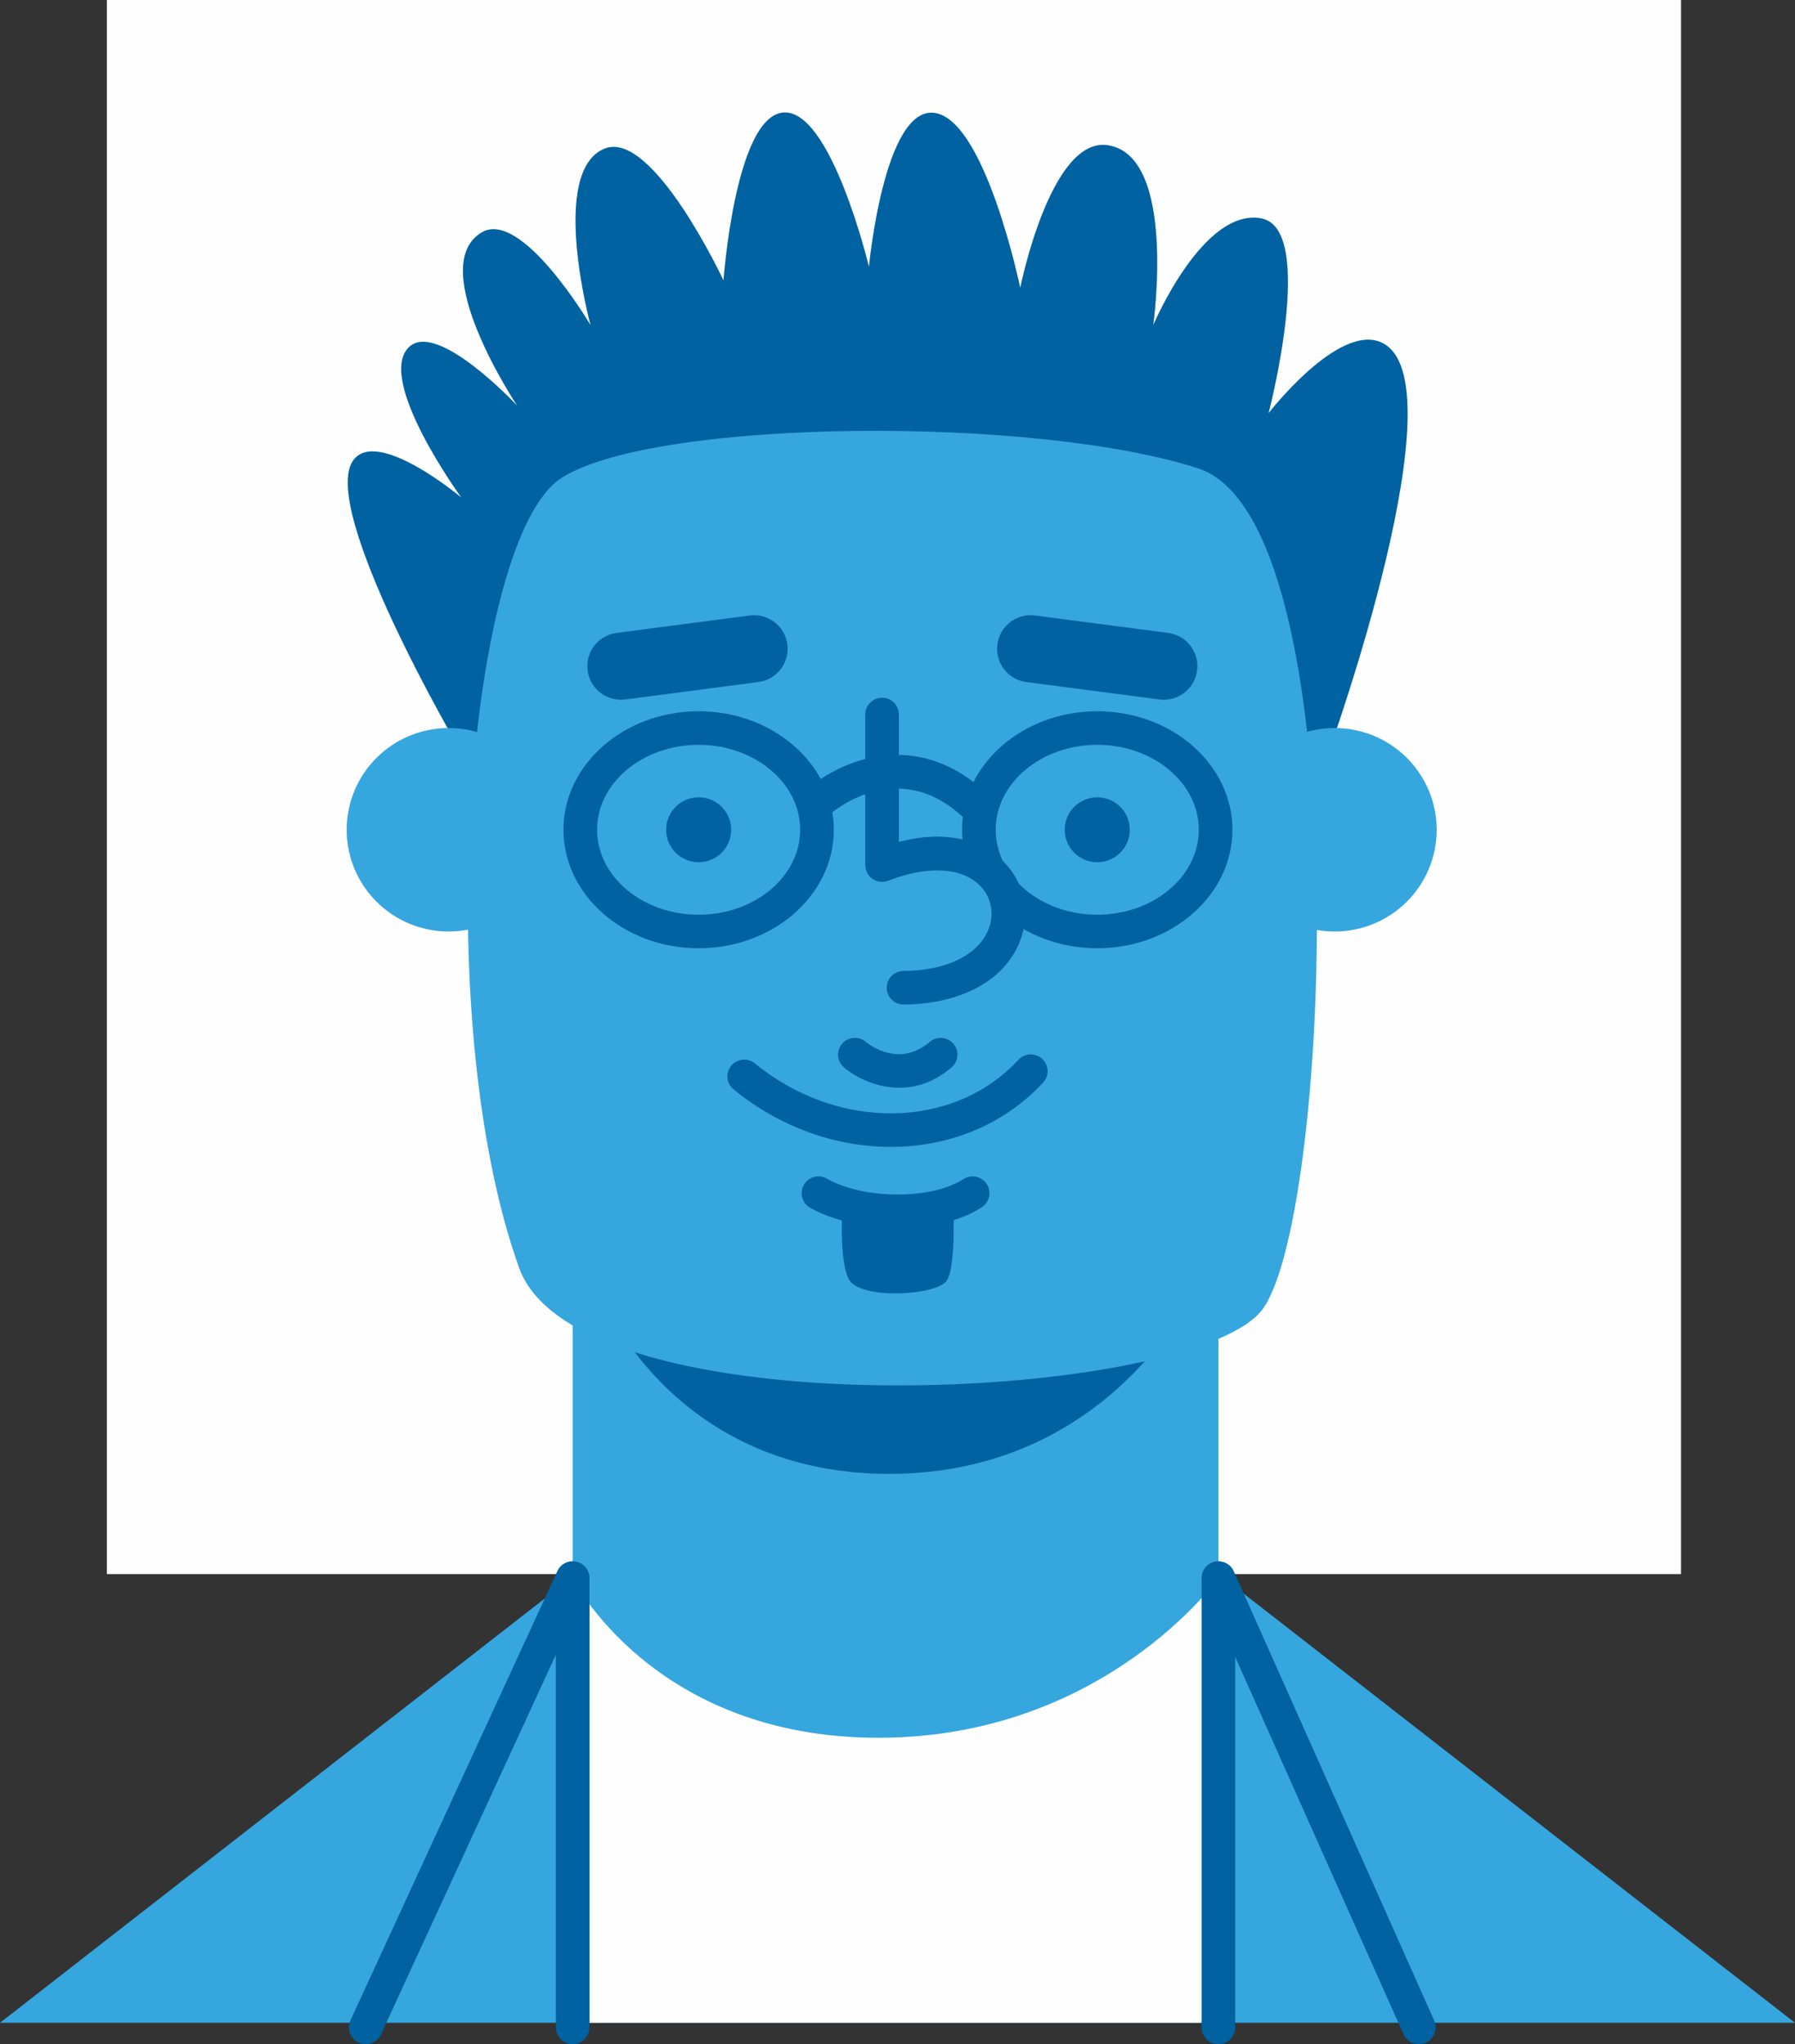 <?xml version="1.0" encoding="UTF-8"?>
<svg width="252px" height="287px" viewBox="0 0 252 287" version="1.1" xmlns="http://www.w3.org/2000/svg" xmlns:xlink="http://www.w3.org/1999/xlink">
    <rect x="0" y="0" width="252" height="287" fill="#333333" stroke="none"/>
    <title>Square_Face</title>
    <g id="Page-1" stroke="none" stroke-width="1" fill="none" fill-rule="evenodd">
        <g id="Face-Shape-Module-Desktop-Square" transform="translate(-834, -235)">
            <g id="Square_Face" transform="translate(834, 235)">
                <polygon id="Fill-1" fill="#FEFEFE" points="15 221 236 221 236 0 15 0"></polygon>
                <polygon id="Fill-2" fill="#36A6DE" points="80.882 221 0 284 252 284 171.073 221"></polygon>
                <polygon id="Fill-3" fill="#FEFEFE" points="81 284 172 284 172 221 81 221"></polygon>
                <g id="Group-52" transform="translate(48, 15)">
                    <path d="M138.673,90.187 C138.673,90.187 157.337,38.174 145.917,33.07 C139.859,30.364 130.101,43.002 130.101,43.002 C130.101,43.002 136.865,17.094 129.058,15.655 C120.865,14.146 113.909,30.633 113.909,30.633 C113.909,30.633 117.268,6.794 107.495,5.382 C99.453,4.22 95.232,25.408 95.232,25.408 C95.232,25.408 90.362,1.903 83.237,0.854 C76.115,-0.195 73.991,22.447 73.991,22.447 C73.991,22.447 68.573,-0.179 61.775,0.82 C55.179,1.785 53.572,24.361 53.572,24.361 C53.572,24.361 43.625,3.118 36.874,5.863 C29.04,9.05 34.9,30.633 34.9,30.633 C34.9,30.633 25.227,14.222 19.585,17.648 C11.604,22.495 24.602,41.95 24.602,41.95 C24.602,41.95 13.346,29.857 9.385,33.759 C4.742,38.334 16.75,54.837 16.75,54.837 C16.75,54.837 4.982,44.976 1.601,49.612 C-3.318,56.362 16.518,90.187 16.518,90.187" id="Fill-4" fill="#0062A1"></path>
                    <path d="M123.053,206.558 C123.053,206.558 107.042,228.984 75.314,228.984 C43.583,228.984 32.397,206.558 32.397,206.558 L32.397,99.347 L123.053,99.347 L123.053,206.558 Z" id="Fill-6" fill="#36A6DE"></path>
                    <path d="M118.429,168.16 C118.429,168.16 106.571,191.933 76.819,191.933 C47.067,191.933 37.022,168.16 37.022,168.16 L37.022,92.947 L118.429,92.947 L118.429,168.16 Z" id="Fill-8" fill="#0062A1"></path>
                    <path d="M29.3,101.499 C29.3,109.388 22.891,115.783 14.986,115.783 C7.078,115.783 0.67,109.388 0.67,101.499 C0.67,93.611 7.078,87.216 14.986,87.216 C22.891,87.216 29.3,93.611 29.3,101.499" id="Fill-10" fill="#36A6DE"></path>
                    <path d="M30.914,52.043 C17.56,60.365 12.195,127.603 24.875,163.001 C33.067,185.871 117.517,182.038 128.893,169.264 C138.829,158.102 142.998,58.178 120.218,50.765 C97.438,43.35 44.266,43.721 30.914,52.043" id="Fill-12" fill="#36A6DE"></path>
                    <path d="M77.06,146.024 C69.457,146.024 61.576,143.342 54.986,137.946 C53.977,137.123 53.832,135.638 54.659,134.631 C55.484,133.626 56.973,133.482 57.979,134.305 C69.637,143.849 85.887,143.626 94.972,133.8 C95.858,132.84 97.352,132.782 98.308,133.663 C99.268,134.547 99.328,136.037 98.443,136.992 C92.891,143 85.131,146.024 77.06,146.024" id="Fill-14" fill="#0062A1"></path>
                    <path d="M78.158,157.401 C73.513,157.401 68.87,156.354 65.734,154.566 C64.601,153.922 64.209,152.484 64.857,151.353 C65.502,150.225 66.944,149.831 68.077,150.478 C73.255,153.428 82.759,153.465 87.262,150.546 C88.359,149.839 89.816,150.151 90.527,151.24 C91.236,152.331 90.925,153.791 89.832,154.498 C86.722,156.512 82.438,157.401 78.158,157.401" id="Fill-16" fill="#0062A1"></path>
                    <path d="M70.297,153.973 C70.297,153.973 69.72,161.548 71.124,164.535 C72.539,167.538 83.459,166.918 84.898,164.819 C86.339,162.721 85.786,153.089 85.786,153.089" id="Fill-18" fill="#0062A1"></path>
                    <path d="M54.648,101.499 C54.648,104.016 52.603,106.056 50.081,106.056 C47.559,106.056 45.515,104.016 45.515,101.499 C45.515,98.983 47.559,96.943 50.081,96.943 C52.603,96.943 54.648,98.983 54.648,101.499" id="Fill-20" fill="#0062A1"></path>
                    <path d="M110.609,101.499 C110.609,104.016 108.564,106.056 106.042,106.056 C103.52,106.056 101.476,104.016 101.476,101.499 C101.476,98.983 103.52,96.943 106.042,96.943 C108.564,96.943 110.609,98.983 110.609,101.499" id="Fill-22" fill="#0062A1"></path>
                    <line x1="39.178" y1="78.534" x2="57.855" y2="76.086" id="Fill-24" fill="#7B54A2"></line>
                    <path d="M39.172,83.246 C36.837,83.246 34.808,81.518 34.498,79.147 C34.158,76.567 35.978,74.201 38.563,73.864 L57.24,71.416 C59.804,71.064 62.197,72.891 62.537,75.473 C62.877,78.053 61.056,80.419 58.471,80.759 L39.794,83.204 C39.586,83.233 39.378,83.246 39.172,83.246" id="Fill-26" fill="#0062A1"></path>
                    <line x1="115.381" y1="78.534" x2="96.704" y2="76.086" id="Fill-28" fill="#7B54A2"></line>
                    <path d="M115.387,83.246 C115.182,83.246 114.973,83.233 114.765,83.204 L96.088,80.759 C93.503,80.419 91.682,78.053 92.022,75.473 C92.362,72.891 94.747,71.069 97.319,71.416 L115.996,73.864 C118.581,74.201 120.402,76.567 120.062,79.147 C119.751,81.518 117.722,83.246 115.387,83.246" id="Fill-30" fill="#0062A1"></path>
                    <path d="M72.015,133.072 C72.015,133.072 78.036,138.229 84.057,133.072" id="Fill-32" fill="#7B54A2"></path>
                    <path d="M78.248,137.718 C74.91,137.718 72.017,136.178 70.478,134.86 C69.487,134.011 69.374,132.525 70.225,131.537 C71.068,130.556 72.552,130.437 73.54,131.274 C74.009,131.663 78.219,134.965 82.52,131.284 C83.511,130.437 84.999,130.548 85.848,131.537 C86.696,132.525 86.583,134.011 85.595,134.86 C83.134,136.966 80.583,137.718 78.248,137.718" id="Fill-34" fill="#0062A1"></path>
                    <path d="M153.695,101.499 C153.695,109.388 147.287,115.783 139.379,115.783 C131.474,115.783 125.066,109.388 125.066,101.499 C125.066,93.611 131.474,87.216 139.379,87.216 C147.287,87.216 153.695,93.611 153.695,101.499" id="Fill-36" fill="#36A6DE"></path>
                    <path d="M3.342,272 C3.012,272 2.678,271.932 2.356,271.784 C1.173,271.24 0.654,269.844 1.199,268.661 L30.253,205.575 C30.717,204.565 31.818,204.013 32.901,204.258 C33.984,204.494 34.759,205.451 34.759,206.558 L34.759,269.644 C34.759,270.946 33.7,272 32.398,272 C31.094,272 30.037,270.946 30.037,269.644 L30.037,217.326 L5.487,270.627 C5.091,271.493 4.235,272 3.342,272" id="Fill-38" fill="#0062A1"></path>
                    <path d="M151.192,272 C150.288,272 149.426,271.479 149.033,270.601 L125.413,217.644 L125.413,269.644 C125.413,270.946 124.356,272 123.052,272 C121.75,272 120.691,270.946 120.691,269.644 L120.691,206.558 C120.691,205.446 121.471,204.484 122.562,204.252 C123.642,204.024 124.757,204.584 125.21,205.601 L153.347,268.687 C153.877,269.875 153.342,271.266 152.151,271.795 C151.84,271.934 151.513,272 151.192,272" id="Fill-40" fill="#0062A1"></path>
                    <path d="M88.545,100.128 C87.981,100.128 87.412,99.926 86.962,99.518 C77.7,91.143 68.672,99.163 68.293,99.508 C67.333,100.386 65.842,100.317 64.959,99.36 C64.082,98.406 64.14,96.923 65.096,96.042 C69.386,92.085 80.145,86.994 90.132,96.026 C91.099,96.899 91.172,98.39 90.295,99.355 C89.829,99.868 89.188,100.128 88.545,100.128" id="Fill-42" fill="#0062A1"></path>
                    <path d="M50.081,89.572 C42.221,89.572 35.826,94.923 35.826,101.499 C35.826,108.078 42.221,113.426 50.081,113.426 C57.942,113.426 64.337,108.078 64.337,101.499 C64.337,94.923 57.942,89.572 50.081,89.572 M50.081,118.138 C39.618,118.138 31.104,110.673 31.104,101.499 C31.104,92.325 39.618,84.86 50.081,84.86 C60.545,84.86 69.059,92.325 69.059,101.499 C69.059,110.673 60.545,118.138 50.081,118.138" id="Fill-44" fill="#0062A1"></path>
                    <path d="M106.042,89.572 C98.182,89.572 91.787,94.923 91.787,101.499 C91.787,108.078 98.182,113.426 106.042,113.426 C113.903,113.426 120.298,108.078 120.298,101.499 C120.298,94.923 113.903,89.572 106.042,89.572 M106.042,118.138 C95.579,118.138 87.065,110.673 87.065,101.499 C87.065,92.325 95.579,84.86 106.042,84.86 C116.506,84.86 125.02,92.325 125.02,101.499 C125.02,110.673 116.506,118.138 106.042,118.138" id="Fill-46" fill="#0062A1"></path>
                    <path d="M78.848,123.68 C100.89,123.507 96.748,98.309 75.836,106.46 L75.836,85.317" id="Fill-48" fill="#36A6DE"></path>
                    <path d="M78.848,126.036 C77.552,126.036 76.497,124.995 76.487,123.699 C76.476,122.397 77.525,121.335 78.829,121.324 C84.803,121.277 89.251,119.134 90.727,115.595 C91.644,113.394 91.209,111.001 89.588,109.35 C87.048,106.76 82.229,106.5 76.695,108.653 C75.968,108.937 75.146,108.842 74.505,108.403 C73.86,107.964 73.475,107.238 73.475,106.46 L73.475,85.317 C73.475,84.018 74.532,82.961 75.836,82.961 C77.14,82.961 78.197,84.018 78.197,85.317 L78.197,103.207 C86.708,100.97 91.288,104.343 92.964,106.055 C95.931,109.082 96.745,113.431 95.088,117.404 C92.861,122.747 86.798,125.973 78.866,126.036 L78.848,126.036 Z" id="Fill-50" fill="#0062A1"></path>
                </g>
            </g>
        </g>
    </g>
</svg>